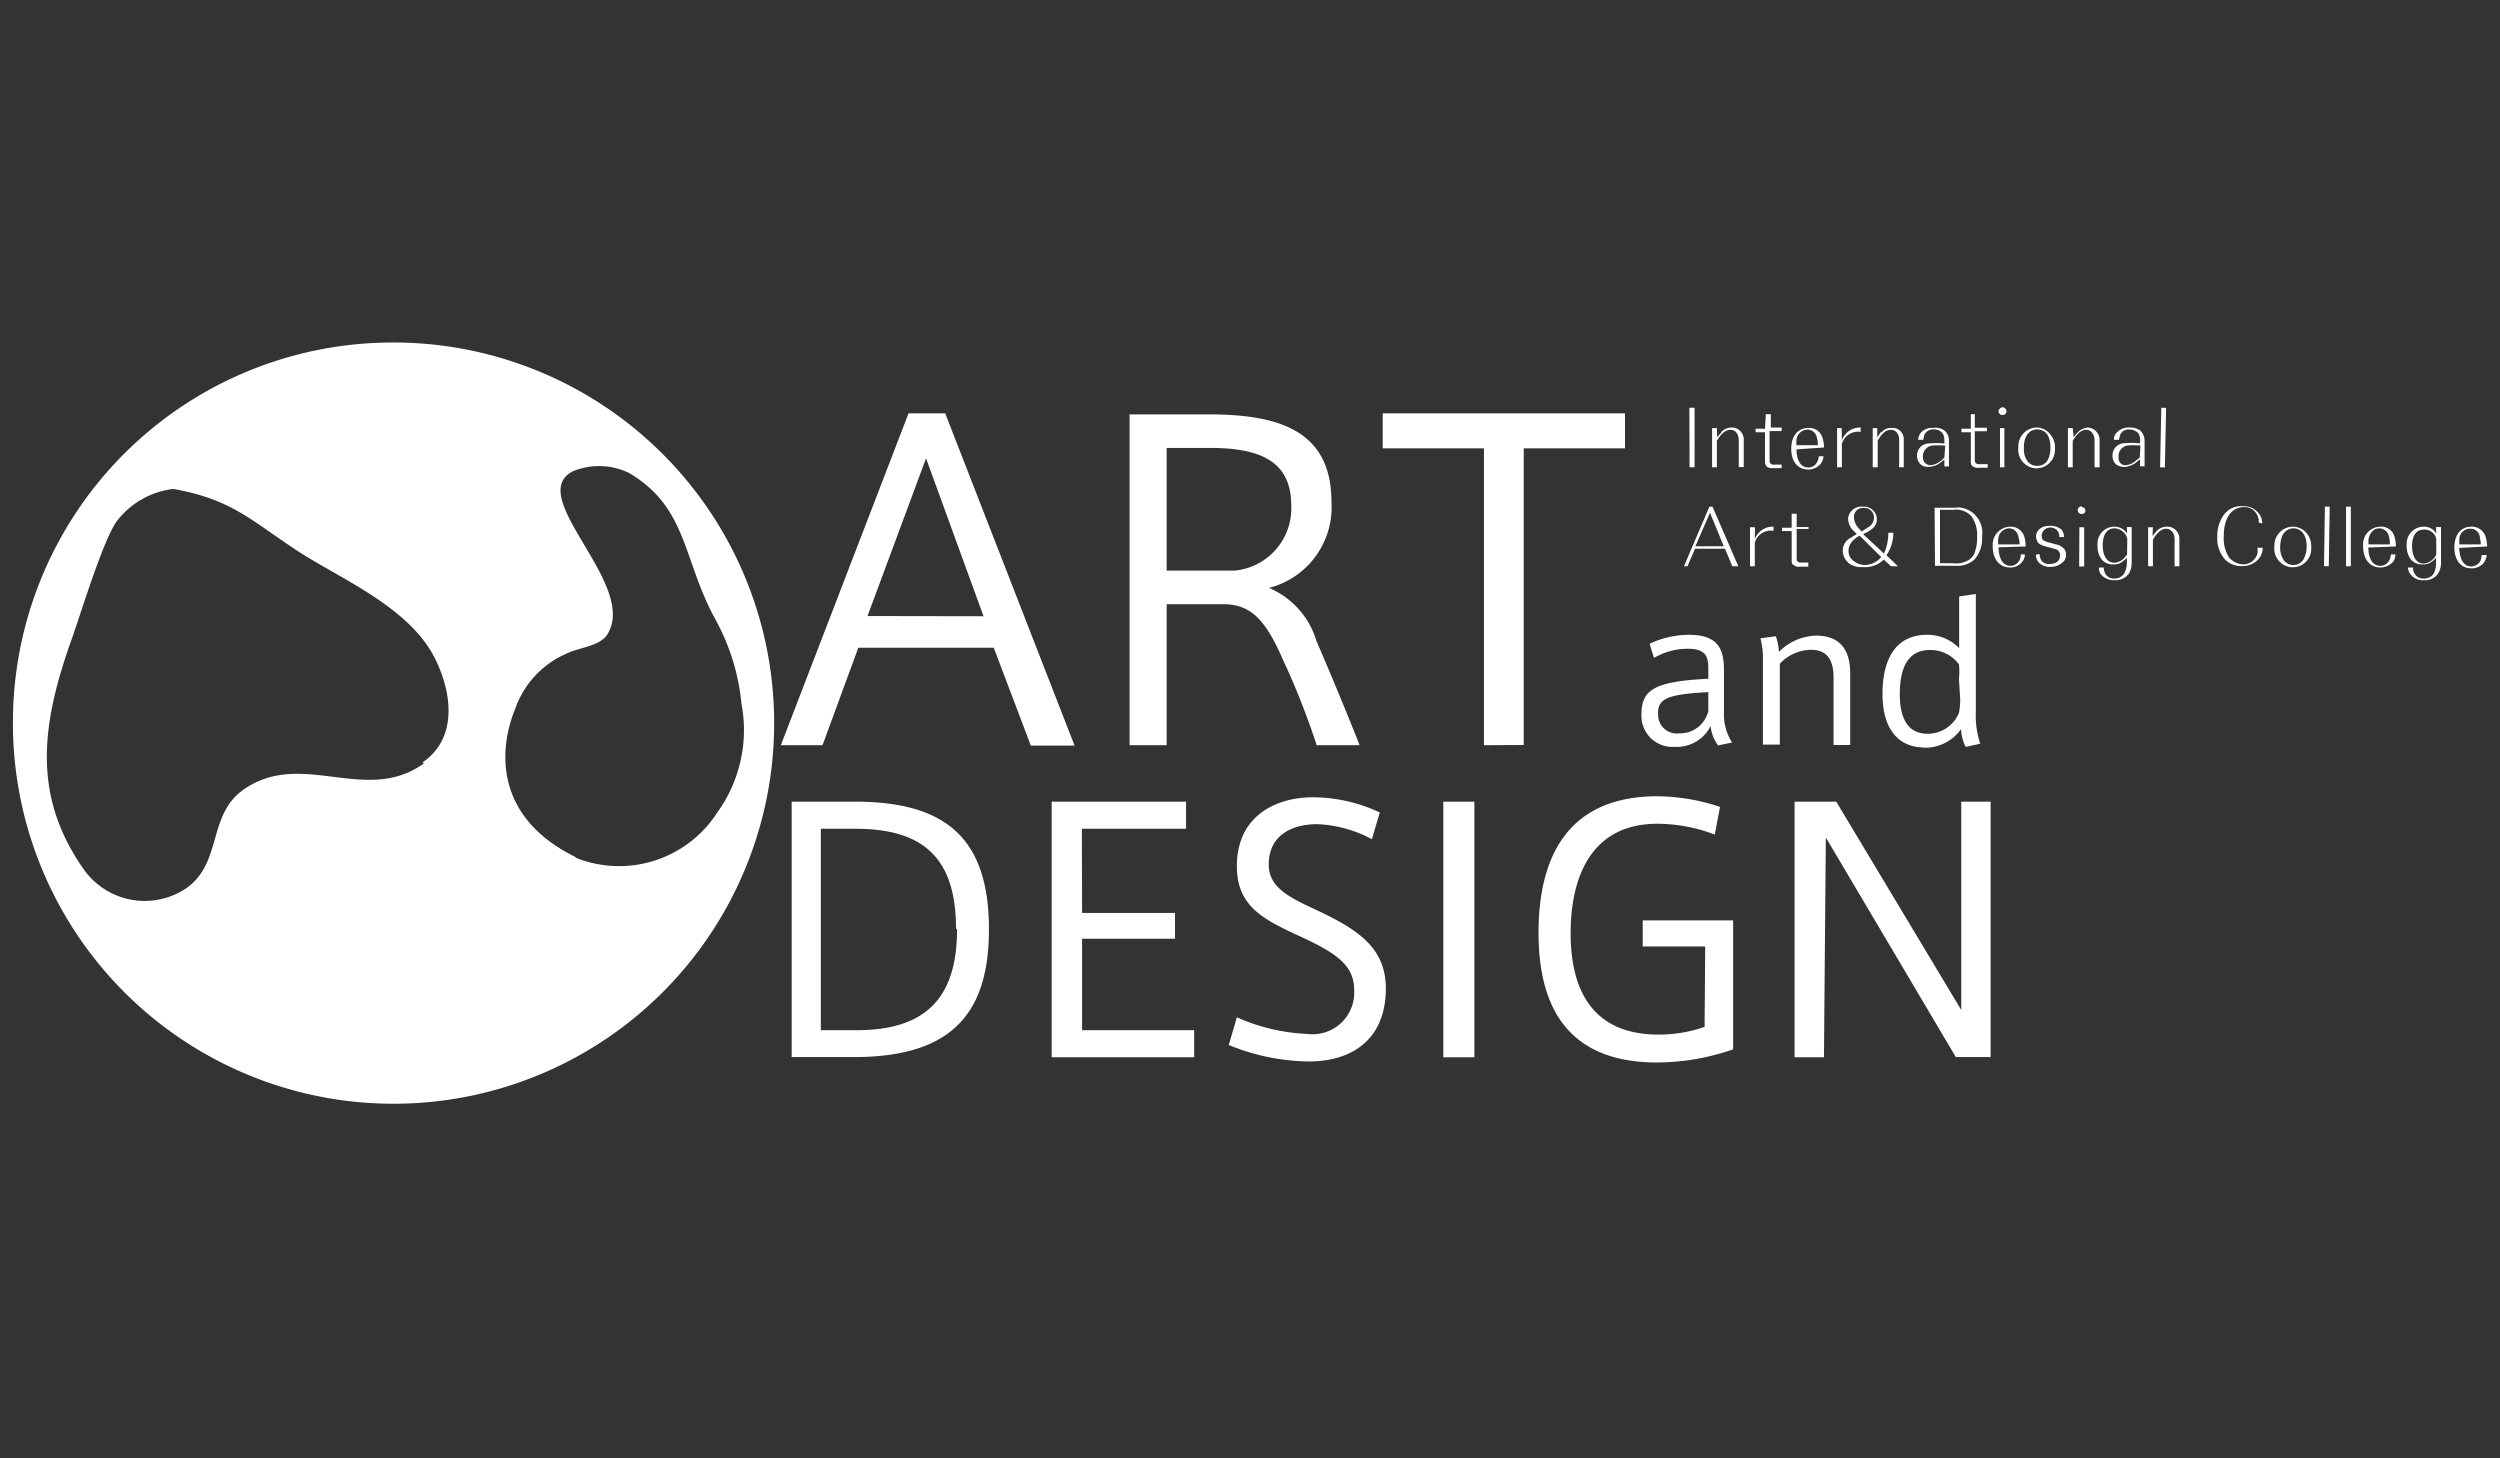 <svg xmlns="http://www.w3.org/2000/svg" viewBox="0 0 120 70"><rect x="0" y="0" width="120" height="70" fill="#333333" stroke="none"/><defs><style>.cls-1{fill:#fff;}</style></defs><g id="contents"><path id="パス_426" data-name="パス 426" class="cls-1" d="M18.88,16.44A18.23,18.23,0,0,0,.62,34.67v0A18.27,18.27,0,1,0,18.88,16.44Zm1.46,20.21c-2.8,2-5.85-.71-8.65,1.25-1.75,1.23-1,3.53-2.77,4.75A3.58,3.58,0,0,1,4,41.7c-2.51-3.6-2-7.05-.48-11.24C4,29.05,5,25.82,5.62,25a4,4,0,0,1,2.7-1.53c2.81.5,3.71,1.5,6,3,2.07,1.34,5.39,2.7,6.59,5.2.84,1.73,1,3.81-.62,4.92Zm7.29,4.49c-3.9-1.91-3.7-5.16-2.91-7.09a4.5,4.5,0,0,1,2.48-2.68c.63-.31,1.68-.35,2-1,1.33-2.4-4-6.53-1.72-7.74a3.29,3.29,0,0,1,2.73.08c2.82,1.68,2.55,4.17,4.15,7.06a10.44,10.44,0,0,1,1.23,4A6.76,6.76,0,0,1,34.43,39a5.6,5.6,0,0,1-6.8,2.17Z"/><path id="パス_427" data-name="パス 427" class="cls-1" d="M82.8,26.34l.35.84h.29L82.2,24.32h-.15l-1.22,2.86H81l.36-.84Zm-.06-.12H81.38l.7-1.61Z"/><path id="パス_428" data-name="パス 428" class="cls-1" d="M84.24,25.31H84v1.87h.23V26.05a.8.8,0,0,1,.9-.57v-.2a.92.92,0,0,0-.9.6Z"/><path id="パス_429" data-name="パス 429" class="cls-1" d="M86,25.33h-.33l-.13,0v.16l.13,0H86v1.4c0,.13,0,.18.1.23a.36.36,0,0,0,.3.08h.27l.13,0V27l-.13,0h-.24c-.14,0-.2-.07-.19-.21v-1.4h.44l.13,0V25.3l-.14,0h-.43v-.64H86Z"/><path id="パス_430" data-name="パス 430" class="cls-1" d="M90.77,27.18h.33l-.55-.53a1.88,1.88,0,0,0,.33-1.08h-.24a2.37,2.37,0,0,1-.21,1l-1-.93.24-.12c.32-.2.42-.35.42-.61a.61.61,0,0,0-.62-.59h-.06a.64.64,0,0,0-.7.55v.06a.86.86,0,0,0,.21.5l.21.21a1.28,1.28,0,0,0-.25.15.7.7,0,0,0-.43.65.83.83,0,0,0,.3.6,1,1,0,0,0,.67.18,1.27,1.27,0,0,0,1-.36Zm-.47-.44a1.08,1.08,0,0,1-.78.38.87.87,0,0,1-.54-.19.57.57,0,0,1-.25-.5A.67.67,0,0,1,89,25.9a.64.64,0,0,1,.27-.18Zm-.91-1.21a1.37,1.37,0,0,1-.17-.17.83.83,0,0,1-.23-.51.43.43,0,0,1,.42-.47h.06a.46.46,0,0,1,.48.44v0a.53.53,0,0,1-.2.44l-.36.23Z"/><path id="パス_431" data-name="パス 431" class="cls-1" d="M92.88,27.16h1a1.24,1.24,0,0,0,.88-.29,1.52,1.52,0,0,0,.38-1.12,1.22,1.22,0,0,0-1-1.38.89.89,0,0,0-.28,0h-1Zm.24-.13V24.47h.64a1,1,0,0,1,.87.31,1.55,1.55,0,0,1,.27,1,1.85,1.85,0,0,1-.09.66.71.71,0,0,1-.22.37,1.07,1.07,0,0,1-.75.23Z"/><path id="パス_432" data-name="パス 432" class="cls-1" d="M97.23,26.23a1.76,1.76,0,0,0-.06-.46.68.68,0,0,0-.69-.49.86.86,0,0,0-.83.87s0,.06,0,.09c0,.59.33,1,.82,1a.71.71,0,0,0,.57-.24.64.64,0,0,0,.16-.39H97a.59.59,0,0,1-.07.29.49.49,0,0,1-.43.26c-.34,0-.56-.32-.57-.89Zm-1.31-.1a.9.9,0,0,1,0-.28.54.54,0,0,1,.52-.49.45.45,0,0,1,.43.36,1.14,1.14,0,0,1,.07.41Z"/><path id="パス_433" data-name="パス 433" class="cls-1" d="M97.72,26.63a.59.59,0,0,0,.16.39.74.74,0,0,0,.57.19A.84.84,0,0,0,99,27a.45.45,0,0,0,.17-.37.39.39,0,0,0-.13-.32.62.62,0,0,0-.36-.18l-.32-.09c-.29-.07-.36-.14-.36-.32a.41.41,0,0,1,.42-.4h0a.45.45,0,0,1,.36.18.55.55,0,0,1,.07.28h.22a.52.52,0,0,0-.12-.36.82.82,0,0,0-.56-.18c-.4,0-.64.2-.66.5a.67.67,0,0,0,.1.32.84.84,0,0,0,.33.16l.41.11c.18.05.21.07.25.14a.24.24,0,0,1,.06.21c0,.24-.19.39-.49.39a.43.43,0,0,1-.41-.18.64.64,0,0,1-.08-.3Z"/><path id="パス_434" data-name="パス 434" class="cls-1" d="M99.92,24.3a.2.2,0,0,0-.19.19h0a.18.18,0,0,0,.18.18h0a.17.17,0,0,0,.19-.14v0a.18.18,0,0,0-.17-.19Zm-.12,2.89.24,0V25.31h-.23Z"/><path id="パス_435" data-name="パス 435" class="cls-1" d="M102.1,25.61a.93.93,0,0,0-.16-.18.74.74,0,0,0-.45-.15.81.81,0,0,0-.81.81.34.34,0,0,0,0,.1,1.08,1.08,0,0,0,.19.65.67.67,0,0,0,.57.25.63.63,0,0,0,.42-.12,1.5,1.5,0,0,0,.23-.2V27a1.17,1.17,0,0,1-.12.52.56.56,0,0,1-.49.25.47.47,0,0,1-.4-.19.67.67,0,0,1-.1-.34h-.23a.48.48,0,0,0,.12.36.81.81,0,0,0,.63.25.79.79,0,0,0,.68-.31,1,1,0,0,0,.14-.57V25.3h-.23Zm0,.95c0,.05,0,.09-.07.14a.69.69,0,0,1-.54.31c-.35,0-.56-.33-.56-.84s.21-.81.57-.81a.69.69,0,0,1,.5.26.66.66,0,0,1,.11.24Z"/><path id="パス_436" data-name="パス 436" class="cls-1" d="M103.34,25.31h-.23v1.87h.23V25.91c.19-.35.42-.53.63-.53s.41.18.41.5v1.3h.23V25.9a.58.58,0,0,0-.54-.62H104a.67.67,0,0,0-.48.21l-.2.24Z"/><path id="パス_437" data-name="パス 437" class="cls-1" d="M108.59,25.13a.78.78,0,0,0-.19-.51.89.89,0,0,0-.75-.32,1,1,0,0,0-.93.45,1.68,1.68,0,0,0-.29,1,1.52,1.52,0,0,0,.35,1.08,1.05,1.05,0,0,0,.84.34,1,1,0,0,0,.82-.37.87.87,0,0,0,.17-.51h-.26a.61.61,0,0,1,0,.3.71.71,0,0,1-.68.5.94.94,0,0,1-.68-.34,1.71,1.71,0,0,1-.25-1c0-.88.36-1.41,1-1.41a.65.65,0,0,1,.57.32.68.68,0,0,1,.11.42Z"/><path id="パス_438" data-name="パス 438" class="cls-1" d="M110.08,25.28a.9.9,0,0,0-.91.88v.07a.9.9,0,0,0,.83,1h.06a.89.89,0,0,0,.88-.9v-.06a1,1,0,0,0-.19-.64A.88.88,0,0,0,110.08,25.28Zm0,.08c.39,0,.64.33.64.86a1.3,1.3,0,0,1-.14.61.57.57,0,0,1-.5.29.59.59,0,0,1-.43-.19,1.06,1.06,0,0,1-.2-.69,1.29,1.29,0,0,1,.13-.58.6.6,0,0,1,.5-.3Z"/><rect id="長方形_100" data-name="長方形 100" class="cls-1" x="110.26" y="25.64" width="2.86" height="0.23" transform="translate(84.26 137.04) rotate(-89.14)"/><rect id="長方形_101" data-name="長方形 101" class="cls-1" x="112.61" y="24.32" width="0.23" height="2.86"/><path id="パス_439" data-name="パス 439" class="cls-1" d="M115,26.23a1.76,1.76,0,0,0-.06-.46.66.66,0,0,0-.68-.49.84.84,0,0,0-.83.86v.1c0,.59.32,1,.83,1a.86.86,0,0,0,.58-.24.62.62,0,0,0,.14-.39h-.22a.6.6,0,0,1-.08.29.47.47,0,0,1-.42.26c-.36,0-.57-.32-.58-.88Zm-1.31-.1a2.51,2.51,0,0,1,0-.27c.08-.32.27-.5.53-.5a.48.48,0,0,1,.44.36,1.84,1.84,0,0,1,.06.41Z"/><path id="パス_440" data-name="パス 440" class="cls-1" d="M116.94,25.61c-.08-.11-.08-.13-.15-.18a.74.74,0,0,0-.45-.15.82.82,0,0,0-.82.81.31.31,0,0,0,0,.1,1.08,1.08,0,0,0,.19.65.69.69,0,0,0,.57.25.64.64,0,0,0,.43-.12.85.85,0,0,0,.22-.2V27a1.08,1.08,0,0,1-.11.53.54.54,0,0,1-.48.24.48.48,0,0,1-.41-.19.46.46,0,0,1-.1-.34h-.25a.61.61,0,0,0,.15.36.75.75,0,0,0,.63.25.74.74,0,0,0,.66-.31,1,1,0,0,0,.15-.57V25.3h-.24Zm0,1a.67.67,0,0,1-.06.12.73.73,0,0,1-.54.32c-.35,0-.56-.32-.56-.84s.21-.79.57-.79a.58.58,0,0,1,.5.24.5.5,0,0,1,.09.24Z"/><path id="パス_441" data-name="パス 441" class="cls-1" d="M119.38,26.23a1.77,1.77,0,0,0-.07-.46.69.69,0,0,0-.68-.49c-.51,0-.82.38-.82,1s.32,1,.81,1a.75.75,0,0,0,.58-.24.71.71,0,0,0,.16-.4h-.24a1.36,1.36,0,0,1-.06.29.53.53,0,0,1-.44.26c-.35,0-.55-.32-.58-.89Zm-1.33-.1a2.5,2.5,0,0,1,0-.28.51.51,0,0,1,.52-.47.44.44,0,0,1,.45.33,3,3,0,0,1,.06.42Z"/><path id="パス_442" data-name="パス 442" class="cls-1" d="M81.1,22.43h.24V19.57h-.25Z"/><path id="パス_443" data-name="パス 443" class="cls-1" d="M82.41,20.55h-.23v1.88h.23V21.16c.2-.34.42-.53.65-.53s.4.19.4.51v1.28h.24V21.14a.58.58,0,0,0-.55-.62h-.07a.69.69,0,0,0-.46.22c0,.06-.07.08-.2.25Z"/><path id="パス_444" data-name="パス 444" class="cls-1" d="M84.72,20.58H84.4l-.13,0v.17l.13,0h.32v1.41a.35.35,0,0,0,.1.25.51.51,0,0,0,.32.06h.25l.13,0v-.17l-.14,0h-.23a.18.18,0,0,1-.21-.14V20.69h.44l.14,0v-.17l-.14,0H85v-.64h-.24Z"/><path id="パス_445" data-name="パス 445" class="cls-1" d="M87.55,21.48a1.23,1.23,0,0,0-.07-.46.66.66,0,0,0-.67-.48c-.5,0-.83.37-.83,1s.32,1,.83,1a.81.81,0,0,0,.56-.25.71.71,0,0,0,.16-.39H87.3a.54.54,0,0,1-.08.28.46.46,0,0,1-.42.26c-.35,0-.56-.32-.57-.87Zm-1.32-.11a1.09,1.09,0,0,1,0-.26.55.55,0,0,1,.52-.49.45.45,0,0,1,.45.35,1.34,1.34,0,0,1,.06.4Z"/><path id="パス_446" data-name="パス 446" class="cls-1" d="M88.4,20.55h-.22v1.88h.23V21.31a.81.81,0,0,1,.9-.58v-.21a.93.93,0,0,0-.9.61Z"/><path id="パス_447" data-name="パス 447" class="cls-1" d="M90.11,20.55h-.22v1.88h.24V21.16c.18-.34.39-.53.63-.53s.4.19.4.51v1.29h.22v-1.3a.54.54,0,0,0-.51-.59h-.09a.61.61,0,0,0-.47.21c-.07,0-.07.08-.2.24Z"/><path id="パス_448" data-name="パス 448" class="cls-1" d="M93.33,21.29a3.67,3.67,0,0,0-.81,0,.57.57,0,0,0-.5.58.55.55,0,0,0,.18.43.52.52,0,0,0,.36.11,1,1,0,0,0,.58-.2l.19-.16v.34h.22V21.18a.63.63,0,0,0-.21-.51.71.71,0,0,0-.53-.13.74.74,0,0,0-.57.19.58.58,0,0,0-.17.38h.25a1.1,1.1,0,0,1,.06-.26.47.47,0,0,1,.44-.24.52.52,0,0,1,.3.08c.15.08.21.23.21.47Zm0,.67,0,0a1,1,0,0,1-.21.19.86.86,0,0,1-.48.18.37.37,0,0,1-.34-.41h0a.52.52,0,0,1,.42-.53,3.5,3.5,0,0,1,.65,0Z"/><path id="パス_449" data-name="パス 449" class="cls-1" d="M94.6,20.58h-.32l-.13,0v.17l.12,0h.33v1.4a.24.24,0,0,0,.1.24.47.47,0,0,0,.31.06h.27l.13,0v-.17l-.13,0H95c-.14,0-.21-.06-.21-.2V20.7h.45l.13,0v-.17l-.13,0h-.45v-.65H94.6Z"/><path id="パス_450" data-name="パス 450" class="cls-1" d="M96.14,19.55a.21.21,0,0,0-.21.19.18.18,0,0,0,.2.18h0a.18.18,0,0,0,.18-.17h0A.2.2,0,0,0,96.14,19.55ZM96,22.43h.21V20.55H96Z"/><path id="パス_451" data-name="パス 451" class="cls-1" d="M97.77,20.52a.9.9,0,0,0-.89.91v.05a.9.9,0,0,0,.81,1h.06a.89.89,0,0,0,.89-.89V21.5a.94.94,0,0,0-.22-.64A.84.84,0,0,0,97.77,20.52Zm0,.09c.42,0,.65.32.65.87a1.29,1.29,0,0,1-.13.61.56.56,0,0,1-.51.27.58.58,0,0,1-.43-.18,1,1,0,0,1-.2-.7,1.08,1.08,0,0,1,.13-.58.59.59,0,0,1,.49-.29Z"/><path id="パス_452" data-name="パス 452" class="cls-1" d="M99.49,20.55h-.23v1.88h.23V21.17c.19-.35.42-.54.64-.54s.41.19.41.51v1.29h.24V21.14a.6.6,0,0,0-.56-.62h0a.8.8,0,0,0-.49.23,1.55,1.55,0,0,0-.19.24Z"/><path id="パス_453" data-name="パス 453" class="cls-1" d="M102.71,21.28a3.68,3.68,0,0,0-.81,0,.58.58,0,0,0-.5.58.55.55,0,0,0,.17.43.82.82,0,0,0,.37.13,1.11,1.11,0,0,0,.58-.21s.09-.08.2-.16v.33h.22V21.18a.69.69,0,0,0-.2-.51.87.87,0,0,0-.54-.15.77.77,0,0,0-.56.21.43.43,0,0,0-.17.38h.24a2,2,0,0,1,.07-.26.41.41,0,0,1,.43-.23.46.46,0,0,1,.3.08c.16.07.21.22.22.47Zm0,.68,0,0-.21.17a.82.82,0,0,1-.49.2c-.2,0-.34-.17-.32-.42a.51.51,0,0,1,.4-.52,2.81,2.81,0,0,1,.65,0Z"/><rect id="長方形_102" data-name="長方形 102" class="cls-1" x="102.39" y="20.88" width="2.86" height="0.23" transform="translate(80.7 124.37) rotate(-88.82)"/><path id="パス_454" data-name="パス 454" class="cls-1" d="M38,38.48V50.74h3c4.82,0,6.47-2.23,6.47-6.14,0-4.29-2-6.11-6.38-6.12Zm7.94,6.12c0,3.43-1.63,4.85-4.83,4.85H39.4V39.78h1.66c3.28,0,4.83,1.42,4.83,4.8Z"/><path id="パス_455" data-name="パス 455" class="cls-1" d="M51.93,39.78h5v-1.3H50.48V50.75h6.84V49.45H51.94V45.06H56.4V43.82H51.94Z"/><path id="パス_456" data-name="パス 456" class="cls-1" d="M66.23,39A7.55,7.55,0,0,0,63,38.27c-1.68,0-3.63.84-3.63,3.3,0,1.91,1.22,2.54,3,3.36S65,46.33,65,47.52a2,2,0,0,1-2.24,2.11,9.24,9.24,0,0,1-3.39-.8l-.39,1.33a10.39,10.39,0,0,0,3.85.79c2,0,3.69-1,3.69-3.51,0-2-1.44-2.86-3.29-3.74-1.36-.63-2.33-1.1-2.33-2.2,0-1.53,1.29-1.94,2.32-1.94a6.05,6.05,0,0,1,2.63.72Z"/><path id="パス_457" data-name="パス 457" class="cls-1" d="M70.77,38.48H69.28V50.75h1.49Z"/><path id="パス_458" data-name="パス 458" class="cls-1" d="M81.82,49.29a6.66,6.66,0,0,1-2.21.37c-3.17,0-4.22-2.14-4.22-4.86s1-5.26,4.17-5.26a7.8,7.8,0,0,1,2.75.52l.25-1.33a9.79,9.79,0,0,0-3-.51c-4.46,0-5.71,3.12-5.71,6.55S75.14,51,79.55,51a11.28,11.28,0,0,0,3.64-.63V44.18H78.85v1.25h3Z"/><path id="パス_459" data-name="パス 459" class="cls-1" d="M87.64,40.2l6.24,10.54h1.67V38.48H94.14v10l-6-10h-2V50.75h1.41Z"/><path id="パス_460" data-name="パス 460" class="cls-1" d="M37.48,35.77h2l1.72-4.68h6.5l1.78,4.7h2.1L45.37,19.84H43.61Zm4.16-6.2L44.45,22l2.76,7.58Z"/><path id="パス_461" data-name="パス 461" class="cls-1" d="M63.2,35.77h2.06c-.57-1.46-1.5-3.69-2.07-5a4,4,0,0,0-2.28-2.55,4,4,0,0,0,3-4.13c0-3.54-2.71-4.21-6-4.2H54.22V35.77H56L56,29h2.71c1.44,0,2.11.9,2.94,2.82C62.25,33.09,62.84,34.65,63.2,35.77Zm-3.93-8.38H56V21.5h2.06c2.34,0,3.92.58,3.92,2.76a3,3,0,0,1-2.73,3.13Z"/><path id="パス_462" data-name="パス 462" class="cls-1" d="M73.14,35.76V21.52H78V19.84H66.37v1.68h4.86V35.77Z"/><path id="パス_463" data-name="パス 463" class="cls-1" d="M82.75,34.22V32.15c0-1.1-.37-1.68-1.7-1.68a4.49,4.49,0,0,0-1.87.43l.21.68A3.23,3.23,0,0,1,81,31.14c.93,0,1,.42,1,1v.44c-2.58.13-3.21.52-3.21,1.71a1.49,1.49,0,0,0,1.41,1.56h.25a1.81,1.81,0,0,0,1.66-1,1.84,1.84,0,0,0,.36.93l.67-.14A2.49,2.49,0,0,1,82.75,34.22Zm-.75-1v.9a1.39,1.39,0,0,1-1.41,1.08.89.89,0,0,1-1-.9C79.54,33.5,80.1,33.33,82,33.22Z"/><path id="パス_464" data-name="パス 464" class="cls-1" d="M84.5,30.64a3.56,3.56,0,0,1,.12,1v4.1h.81V31.86a2.09,2.09,0,0,1,1.5-.67c.87,0,1.08.63,1.08,1.33v3.24h.8V32.34c0-1.07-.42-1.83-1.64-1.83a2.6,2.6,0,0,0-1.78.78,2.7,2.7,0,0,0-.15-.75Z"/><path id="パス_465" data-name="パス 465" class="cls-1" d="M92.36,35.89A2.12,2.12,0,0,0,94.13,35a2.14,2.14,0,0,0,.22.85l.7-.15a4.34,4.34,0,0,1-.21-1.52V28.51l-.8.12v2.48a2.13,2.13,0,0,0-1.53-.64c-1.63,0-2.15,1.33-2.15,2.84,0,1.7.77,2.56,2,2.57Zm1.73-2.31a3.39,3.39,0,0,1-.06.64,1.62,1.62,0,0,1-1.51,1c-1,0-1.33-.83-1.33-1.89,0-1.3.4-2.13,1.45-2.13a1.7,1.7,0,0,1,1.39.69,3.3,3.3,0,0,1,0,.7Z"/></g></svg>